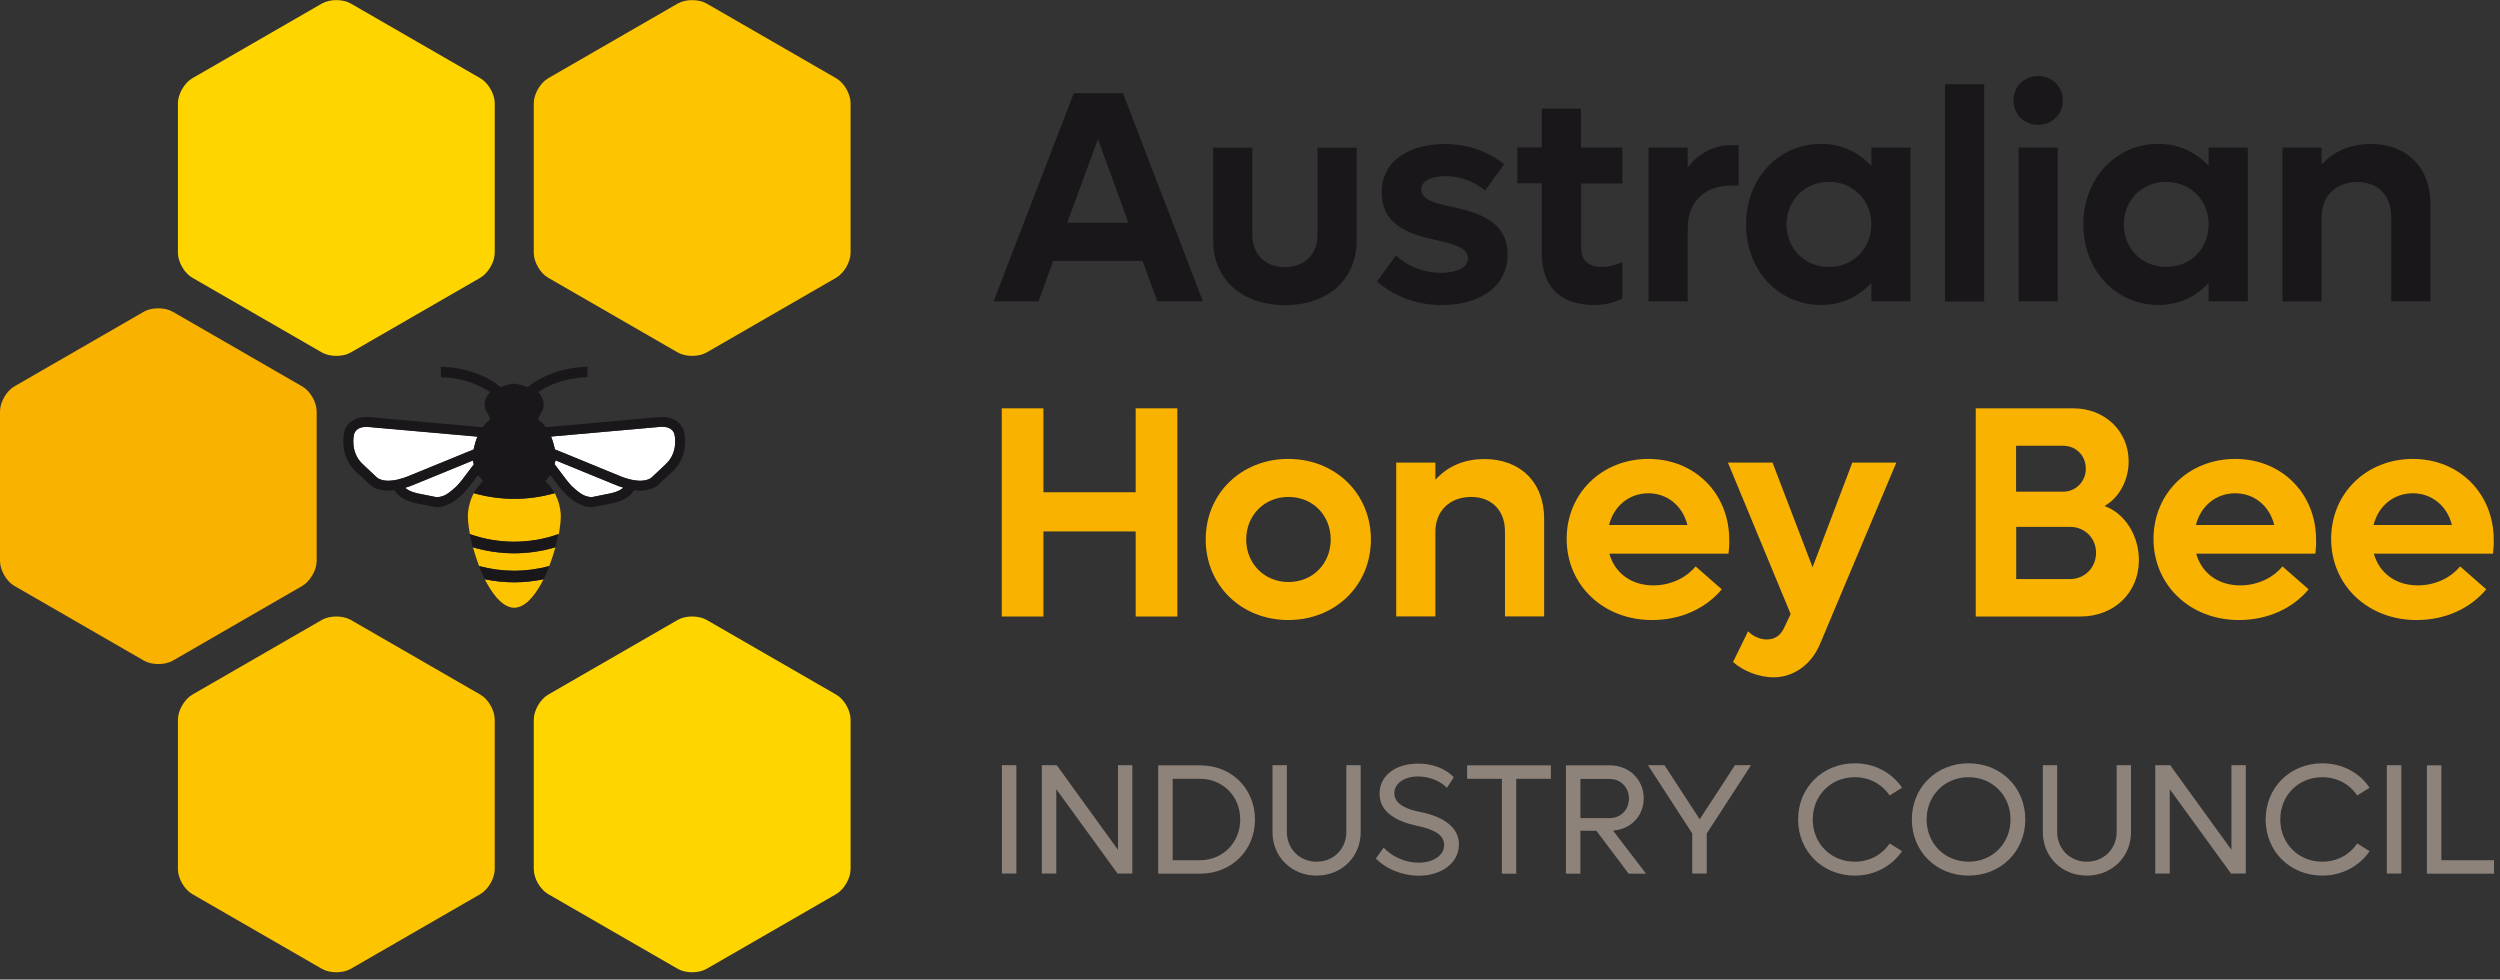 <?xml version="1.0" encoding="utf-8"?>
<!-- Generator: Adobe Illustrator 24.1.0, SVG Export Plug-In . SVG Version: 6.00 Build 0)  -->
<svg version="1.1" id="Layer_1" xmlns="http://www.w3.org/2000/svg" xmlns:xlink="http://www.w3.org/1999/xlink" x="0px" y="0px"
	 viewBox="0 0 171 67" style="enable-background:new 0 0 171 67;" xml:space="preserve">
<rect x="0" y="0" width="171" height="67" fill="#333333" stroke="none"/>
<style type="text/css">
	.st0{fill:#1A171B;}
	.st1{fill:#F9B200;}
	.st2{fill:#8E837B;}
	.st3{fill:#FDC400;}
	.st4{fill:#FFD500;}
	.st5{fill:#FFFFFF;}
</style>
<g>
	<path class="st0" d="M78.15,17.85h-6.11l-1.01,2.76h-3.07l5.49-14.24h3.36l5.47,14.24h-3.12L78.15,17.85z M77.18,15.23l-2.08-5.72
		l-2.1,5.72H77.18z"/>
	<path class="st0" d="M82.98,16.43v-6.33h2.68v5.96c0,1.34,0.89,2.21,2.23,2.21c1.34,0,2.23-0.87,2.23-2.21v-5.96h2.68v6.33
		c0,2.68-1.96,4.44-4.91,4.44C84.92,20.86,82.98,19.11,82.98,16.43z"/>
	<path class="st0" d="M94.18,19.25l1.3-1.77c0.8,0.7,1.82,1.18,3.07,1.18c1.07,0,1.86-0.35,1.86-0.99c0-0.7-0.91-0.95-2.06-1.22
		c-1.67-0.37-3.84-0.89-3.84-3.28c0-2.23,1.96-3.32,4.29-3.32c1.8,0,3.14,0.64,4.09,1.38l-1.3,1.79c-0.76-0.58-1.65-0.97-2.72-0.97
		c-0.91,0-1.65,0.29-1.65,0.91c0,0.7,0.89,0.93,2.06,1.18c1.67,0.37,3.84,0.89,3.84,3.28c0,2.23-1.98,3.45-4.5,3.45
		C96.66,20.86,95.19,20.12,94.18,19.25z"/>
	<path class="st0" d="M108.15,12.55v4.37c0,0.89,0.5,1.34,1.44,1.34c0.54,0,0.99-0.17,1.38-0.35v2.5c-0.58,0.31-1.18,0.45-1.96,0.45
		c-2.41,0-3.55-1.4-3.55-3.51v-4.81h-1.67v-2.46h1.67V7.43h2.68v2.66h2.83v2.46H108.15z"/>
	<path class="st0" d="M118.92,9.93v2.76h-0.45c-1.92,0-3.03,1.13-3.03,2.93v4.99h-2.68V10.09h2.68v1.36
		c0.76-0.97,1.79-1.53,3.03-1.53H118.92z"/>
	<path class="st0" d="M130.68,10.09v10.52H128v-1.26c-0.85,0.93-2.02,1.51-3.43,1.51c-2.93,0-5.14-2.37-5.14-5.51
		s2.21-5.51,5.14-5.51c1.4,0,2.58,0.58,3.43,1.51v-1.26H130.68z M128,15.35c0-1.65-1.24-2.91-2.91-2.91c-1.65,0-2.89,1.26-2.89,2.91
		s1.24,2.91,2.89,2.91C126.76,18.26,128,17,128,15.35z"/>
	<path class="st0" d="M133.04,5.76h2.68v14.86h-2.68V5.76z"/>
	<path class="st0" d="M137.72,6.87c0-0.95,0.74-1.67,1.69-1.67c0.95,0,1.69,0.72,1.69,1.67s-0.74,1.67-1.69,1.67
		C138.46,8.54,137.72,7.82,137.72,6.87z M138.07,10.09h2.68v10.52h-2.68V10.09z"/>
	<path class="st0" d="M153.75,10.09v10.52h-2.68v-1.26c-0.85,0.93-2.02,1.51-3.43,1.51c-2.93,0-5.14-2.37-5.14-5.51
		s2.21-5.51,5.14-5.51c1.4,0,2.58,0.58,3.43,1.51v-1.26H153.75z M151.07,15.35c0-1.65-1.24-2.91-2.91-2.91
		c-1.65,0-2.89,1.26-2.89,2.91s1.24,2.91,2.89,2.91C149.83,18.26,151.07,17,151.07,15.35z"/>
	<path class="st0" d="M166.24,13.93v6.68h-2.68V14.8c0-1.42-0.91-2.35-2.31-2.35c-1.46,0-2.45,0.95-2.45,2.39v5.78h-2.68V10.09h2.68
		v1.18c0.83-0.93,1.98-1.42,3.34-1.42C164.61,9.84,166.24,11.45,166.24,13.93z"/>
</g>
<g>
	<path class="st1" d="M80.53,27.93v14.24h-2.85v-5.82h-6.31v5.82h-2.85V27.93h2.85v5.74h6.31v-5.74H80.53z"/>
	<path class="st1" d="M82.47,36.9c0-3.14,2.43-5.51,5.65-5.51c3.22,0,5.65,2.37,5.65,5.51c0,3.14-2.43,5.51-5.65,5.51
		C84.91,42.41,82.47,40.04,82.47,36.9z M91.02,36.9c0-1.65-1.22-2.91-2.89-2.91c-1.65,0-2.89,1.26-2.89,2.91
		c0,1.65,1.24,2.91,2.89,2.91C89.8,39.81,91.02,38.55,91.02,36.9z"/>
	<path class="st1" d="M105.62,35.48v6.68h-2.68v-5.82c0-1.42-0.91-2.35-2.31-2.35c-1.46,0-2.45,0.95-2.45,2.39v5.78h-2.68V31.64
		h2.68v1.18c0.83-0.93,1.98-1.42,3.34-1.42C103.99,31.39,105.62,33,105.62,35.48z"/>
	<path class="st1" d="M118.23,37.87h-8.15c0.37,1.32,1.49,2.17,3.01,2.17c1.28,0,2.33-0.6,2.89-1.3l1.79,1.57
		c-1.09,1.3-2.78,2.1-4.77,2.1c-3.34,0-5.84-2.39-5.84-5.55c0-3.12,2.41-5.47,5.59-5.47c3.16,0,5.53,2.35,5.53,5.53
		C118.29,37.21,118.27,37.58,118.23,37.87z M110.06,35.91h5.36c-0.33-1.32-1.38-2.17-2.68-2.17
		C111.42,33.75,110.39,34.61,110.06,35.91z"/>
	<path class="st1" d="M129.71,31.64L124.51,44c-0.58,1.44-1.82,2.33-3.2,2.33c-0.95,0-2.06-0.41-2.77-1.05l1.03-2.1
		c0.33,0.35,0.83,0.56,1.28,0.56c0.5,0,0.93-0.23,1.2-0.83l0.43-0.91l-4.29-10.36h3.05l2.74,7.16l2.72-7.16H129.71z"/>
	<path class="st1" d="M146.3,38.31c0,2.25-1.71,3.86-4,3.86h-7.16V27.93h6.68c2.12,0,3.78,1.53,3.78,3.63c0,1.34-0.7,2.52-1.65,3.05
		C145.33,35.11,146.3,36.61,146.3,38.31z M137.9,30.49v3.14h3.22c0.85,0,1.55-0.68,1.55-1.57s-0.66-1.57-1.55-1.57H137.9z
		 M143.37,37.81c0-0.99-0.76-1.77-1.77-1.77h-3.69v3.57h3.69C142.6,39.6,143.37,38.82,143.37,37.81z"/>
	<path class="st1" d="M158.37,37.87h-8.15c0.37,1.32,1.49,2.17,3.01,2.17c1.28,0,2.33-0.6,2.89-1.3l1.79,1.57
		c-1.09,1.3-2.78,2.1-4.77,2.1c-3.34,0-5.84-2.39-5.84-5.55c0-3.12,2.41-5.47,5.59-5.47c3.16,0,5.53,2.35,5.53,5.53
		C158.43,37.21,158.41,37.58,158.37,37.87z M150.2,35.91h5.36c-0.33-1.32-1.38-2.17-2.68-2.17
		C151.56,33.75,150.53,34.61,150.2,35.91z"/>
	<path class="st1" d="M170.52,37.87h-8.15c0.37,1.32,1.49,2.17,3.01,2.17c1.28,0,2.33-0.6,2.89-1.3l1.79,1.57
		c-1.09,1.3-2.78,2.1-4.77,2.1c-3.34,0-5.84-2.39-5.84-5.55c0-3.12,2.41-5.47,5.59-5.47c3.16,0,5.53,2.35,5.53,5.53
		C170.58,37.21,170.56,37.58,170.52,37.87z M162.35,35.91h5.36c-0.33-1.32-1.38-2.17-2.68-2.17
		C163.71,33.75,162.68,34.61,162.35,35.91z"/>
</g>
<g>
	<g>
		<path class="st2" d="M68.53,52.34h0.99v7.41h-0.99V52.34z"/>
		<path class="st2" d="M77.45,52.34v7.41h-1.01l-4.19-5.77v5.77h-0.99v-7.41h1.02l4.19,5.79v-5.79H77.45z"/>
		<path class="st2" d="M85.84,56.05c0,2.12-1.61,3.71-3.76,3.71h-2.86v-7.41h2.86C84.23,52.34,85.84,53.94,85.84,56.05z
			 M84.83,56.05c0-1.59-1.19-2.78-2.76-2.78h-1.86v5.57h1.86C83.64,58.84,84.83,57.64,84.83,56.05z"/>
		<path class="st2" d="M87.04,56.92v-4.58h0.98v4.56c0,1.16,0.87,2.04,2.03,2.04c1.17,0,2.04-0.88,2.04-2.04v-4.56h0.98v4.58
			c0,1.69-1.3,2.97-3.02,2.97C88.34,59.89,87.04,58.61,87.04,56.92z"/>
		<path class="st2" d="M94.11,58.72l0.53-0.74c0.56,0.59,1.45,1.03,2.39,1.03c0.98,0,1.75-0.49,1.75-1.21
			c0-0.91-1.21-1.17-1.92-1.33c-1.25-0.27-2.5-0.87-2.5-2.18c0-1.24,1.1-2.06,2.64-2.06c1.04,0,1.92,0.38,2.44,0.93l-0.47,0.73
			c-0.39-0.43-1.15-0.78-1.98-0.78c-0.93,0-1.62,0.47-1.62,1.15c0,0.82,1.03,1.13,1.77,1.28c0.72,0.14,2.65,0.62,2.65,2.22
			c0,1.27-1.2,2.14-2.76,2.14C95.91,59.89,94.8,59.44,94.11,58.72z"/>
		<path class="st2" d="M106.08,53.27h-2.37v6.49h-0.98v-6.49h-2.38v-0.92h5.73V53.27z"/>
		<path class="st2" d="M109.19,56.82h-1.09v2.94h-0.99v-7.41h3.01c1.31,0,2.31,0.97,2.31,2.26c0,1.2-0.89,2.12-2.1,2.2l2.26,2.95
			h-1.19L109.19,56.82z M108.1,55.96h2c0.75,0,1.32-0.57,1.32-1.34c0-0.77-0.57-1.34-1.32-1.34h-2V55.96z"/>
		<path class="st2" d="M119.77,52.34l-3.03,4.67v2.74h-0.99v-2.74l-3.03-4.67h1.13l2.41,3.7l2.41-3.7H119.77z"/>
		<path class="st2" d="M122.99,56.05c0-2.18,1.67-3.84,3.88-3.84c1.38,0,2.55,0.66,3.23,1.67l-0.85,0.53
			c-0.51-0.76-1.36-1.25-2.39-1.25c-1.63,0-2.87,1.25-2.87,2.89c0,1.64,1.24,2.89,2.87,2.89c1.02,0,1.88-0.48,2.39-1.25l0.85,0.53
			c-0.69,1.01-1.86,1.67-3.23,1.67C124.66,59.89,122.99,58.23,122.99,56.05z"/>
		<path class="st2" d="M130.77,56.05c0-2.18,1.67-3.84,3.88-3.84c2.21,0,3.88,1.65,3.88,3.84c0,2.18-1.67,3.84-3.88,3.84
			C132.43,59.89,130.77,58.23,130.77,56.05z M137.52,56.05c0-1.64-1.24-2.89-2.87-2.89s-2.87,1.25-2.87,2.89
			c0,1.64,1.24,2.89,2.87,2.89S137.52,57.7,137.52,56.05z"/>
		<path class="st2" d="M139.73,56.92v-4.58h0.98v4.56c0,1.16,0.87,2.04,2.03,2.04c1.17,0,2.04-0.88,2.04-2.04v-4.56h0.98v4.58
			c0,1.69-1.3,2.97-3.02,2.97C141.03,59.89,139.73,58.61,139.73,56.92z"/>
		<path class="st2" d="M153.61,52.34v7.41h-1.01l-4.19-5.77v5.77h-0.99v-7.41h1.02l4.19,5.79v-5.79H153.61z"/>
		<path class="st2" d="M154.97,56.05c0-2.18,1.67-3.84,3.88-3.84c1.38,0,2.55,0.66,3.23,1.67l-0.85,0.53
			c-0.5-0.76-1.36-1.25-2.39-1.25c-1.63,0-2.87,1.25-2.87,2.89c0,1.64,1.24,2.89,2.87,2.89c1.02,0,1.88-0.48,2.39-1.25l0.85,0.53
			c-0.69,1.01-1.86,1.67-3.23,1.67C156.63,59.89,154.97,58.23,154.97,56.05z"/>
		<path class="st2" d="M163.26,52.34h0.99v7.41h-0.99V52.34z"/>
		<path class="st2" d="M170.59,58.84v0.92H166v-7.41h0.99v6.49H170.59z"/>
	</g>
</g>
<path class="st3" d="M32.85,61.16c0.54-0.31,0.99-1.08,0.99-1.71V49.22c0-0.63-0.44-1.4-0.99-1.71l-8.86-5.11
	c-0.54-0.31-1.43-0.31-1.97,0l-8.86,5.11c-0.54,0.31-0.99,1.08-0.99,1.71v10.23c0,0.63,0.44,1.4,0.99,1.71l8.86,5.11
	c0.54,0.31,1.43,0.31,1.97,0L32.85,61.16z"/>
<path class="st4" d="M57.19,61.16c0.54-0.31,0.99-1.08,0.99-1.71V49.22c0-0.63-0.44-1.4-0.99-1.71l-8.86-5.11
	c-0.54-0.31-1.43-0.31-1.97,0l-8.86,5.11c-0.54,0.31-0.99,1.08-0.99,1.71v10.23c0,0.63,0.44,1.4,0.99,1.71l8.86,5.11
	c0.54,0.31,1.43,0.31,1.97,0L57.19,61.16z"/>
<path class="st4" d="M32.85,19c0.54-0.31,0.99-1.08,0.99-1.71V7.06c0-0.63-0.44-1.4-0.99-1.71l-8.86-5.11
	c-0.54-0.31-1.43-0.31-1.97,0l-8.86,5.11c-0.54,0.31-0.99,1.08-0.99,1.71v10.23c0,0.63,0.44,1.4,0.99,1.71l8.86,5.11
	c0.54,0.31,1.43,0.31,1.97,0L32.85,19z"/>
<path class="st3" d="M57.19,19c0.54-0.31,0.99-1.08,0.99-1.71V7.06c0-0.63-0.44-1.4-0.99-1.71l-8.86-5.11
	c-0.54-0.31-1.43-0.31-1.97,0L37.5,5.35c-0.54,0.31-0.99,1.08-0.99,1.71v10.23c0,0.63,0.44,1.4,0.99,1.71l8.86,5.11
	c0.54,0.31,1.43,0.31,1.97,0L57.19,19z"/>
<g>
	<g>
		<path class="st5" d="M31.25,33.24c0.06-0.06,0.12-0.13,0.17-0.19c0.06-0.07,0.12-0.15,0.18-0.22c0.06-0.08,0.13-0.17,0.19-0.25
			l0.62-0.82c-0.02-0.08-0.04-0.16-0.06-0.25c0,0,0-0.01,0-0.02l-3.98,1.63c-0.24,0.1-0.45,0.18-0.66,0.24
			c0.14,0.13,0.39,0.28,0.84,0.38l1.24,0.25c0.02,0,0.04,0.01,0.06,0.01c0.03,0.01,0.07,0,0.1,0c0.02,0,0.04,0,0.06-0.01
			c0.02,0,0.05-0.01,0.07-0.01c0.03-0.01,0.06-0.01,0.09-0.02c0.03-0.01,0.07-0.02,0.1-0.03c0.04-0.01,0.07-0.03,0.11-0.04
			c0.04-0.02,0.08-0.04,0.12-0.06c0.04-0.02,0.09-0.05,0.13-0.08c0.05-0.03,0.09-0.06,0.14-0.1c0.05-0.04,0.1-0.08,0.15-0.12
			c0.05-0.04,0.11-0.09,0.16-0.14C31.14,33.35,31.19,33.3,31.25,33.24z"/>
		<path class="st5" d="M26.84,32.86c0.11-0.01,0.23-0.03,0.35-0.06c0.11-0.02,0.23-0.06,0.35-0.09c0.18-0.06,0.37-0.12,0.56-0.21
			l3.02-1.24l0.83-0.34l0.45-0.18c0.01-0.05,0.02-0.1,0.03-0.16c0.05-0.21,0.12-0.46,0.23-0.72l-7.55-0.67l-0.04,0
			c-0.26,0-0.72,0.06-0.85,0.5c0,0.02-0.3,1.2,0.57,2.03c0,0,0.01,0,0.01,0.01c0.06,0.06,0.13,0.12,0.19,0.18
			c0.11,0.1,0.22,0.21,0.33,0.31c0.1,0.1,0.21,0.19,0.31,0.29c0.1,0.09,0.19,0.2,0.32,0.25c0.2,0.09,0.42,0.12,0.64,0.12
			C26.66,32.88,26.75,32.87,26.84,32.86z"/>
	</g>
	<g>
		<path class="st5" d="M39.1,33.24c-0.06-0.06-0.12-0.13-0.17-0.19c-0.06-0.07-0.12-0.15-0.18-0.22c-0.06-0.08-0.13-0.17-0.19-0.25
			l-0.62-0.82c0.02-0.08,0.04-0.16,0.06-0.25c0,0,0-0.01,0-0.02l3.98,1.63c0.24,0.1,0.45,0.18,0.66,0.24
			c-0.14,0.13-0.39,0.28-0.84,0.38l-1.24,0.25c-0.02,0-0.04,0.01-0.06,0.01c-0.03,0.01-0.07,0-0.1,0c-0.02,0-0.04,0-0.06-0.01
			c-0.02,0-0.05-0.01-0.07-0.01c-0.03-0.01-0.06-0.01-0.09-0.02c-0.03-0.01-0.07-0.02-0.1-0.03c-0.04-0.01-0.07-0.03-0.11-0.04
			c-0.04-0.02-0.08-0.04-0.12-0.06c-0.04-0.02-0.09-0.05-0.13-0.08c-0.05-0.03-0.09-0.06-0.14-0.1c-0.05-0.04-0.1-0.08-0.15-0.12
			c-0.05-0.04-0.11-0.09-0.16-0.14C39.21,33.35,39.16,33.3,39.1,33.24z"/>
		<path class="st5" d="M43.51,32.86c-0.11-0.01-0.23-0.03-0.35-0.06c-0.11-0.02-0.23-0.06-0.35-0.09c-0.18-0.06-0.37-0.12-0.56-0.21
			l-3.02-1.24l-0.83-0.34l-0.45-0.18c-0.01-0.05-0.02-0.1-0.03-0.16c-0.05-0.21-0.12-0.46-0.23-0.72l7.55-0.67l0.04,0
			c0.26,0,0.72,0.06,0.85,0.5c0,0.02,0.3,1.2-0.57,2.03c0,0-0.01,0-0.01,0.01c-0.06,0.06-0.13,0.12-0.19,0.18
			c-0.11,0.1-0.22,0.21-0.33,0.31c-0.1,0.1-0.21,0.19-0.31,0.29c-0.1,0.09-0.19,0.2-0.32,0.25c-0.2,0.09-0.42,0.12-0.64,0.12
			C43.68,32.88,43.6,32.87,43.51,32.86z"/>
	</g>
	<path class="st3" d="M33.16,39.62c0.05,0.11,0.11,0.22,0.17,0.32c0.52,0.94,1.16,1.62,1.84,1.63c0.69-0.01,1.32-0.69,1.84-1.63
		c0.06-0.1,0.11-0.21,0.17-0.32c-0.66,0.14-1.34,0.21-2.01,0.21C34.5,39.83,33.83,39.76,33.16,39.62z M32.35,37.44
		c0.12,0.42,0.26,0.85,0.42,1.28c0.79,0.21,1.6,0.32,2.4,0.32c0.81,0,1.61-0.11,2.4-0.32c0.16-0.42,0.3-0.85,0.42-1.28
		c-0.92,0.27-1.87,0.41-2.82,0.41C34.22,37.85,33.27,37.71,32.35,37.44z M38.23,34.44C38.23,34.43,38.22,34.43,38.23,34.44
		c-0.07-0.25-0.17-0.49-0.28-0.71c-0.91,0.26-1.84,0.39-2.77,0.39c-0.93,0-1.86-0.13-2.77-0.39c-0.12,0.22-0.21,0.45-0.28,0.7
		c0,0,0,0.01,0,0.01c-0.08,0.28-0.13,0.57-0.13,0.88c0,0.24,0.03,0.54,0.08,0.86h0c0.02,0.12,0.04,0.24,0.06,0.36
		c0.99,0.35,2.01,0.52,3.04,0.52c1.03,0,2.05-0.17,3.04-0.52c0.02-0.12,0.05-0.25,0.06-0.36h0c0.05-0.32,0.08-0.61,0.08-0.86
		C38.36,35.01,38.3,34.72,38.23,34.44z"/>
	<path class="st0" d="M32.77,38.72c0.04,0.1,0.11,0.29,0.11,0.29c0.09,0.21,0.19,0.42,0.28,0.61c0.66,0.14,1.34,0.21,2.01,0.21
		c0.67,0,1.35-0.08,2.01-0.21c0.1-0.2,0.2-0.4,0.28-0.61c0,0,0.07-0.19,0.11-0.29c-0.79,0.21-1.6,0.32-2.4,0.32
		C34.37,39.04,33.56,38.93,32.77,38.72z M32.13,36.53c0.04,0.19,0.08,0.39,0.13,0.6c0,0,0,0.01,0,0.01c0.02,0.1,0.06,0.2,0.08,0.29
		c0.92,0.27,1.87,0.41,2.82,0.41c0.95,0,1.9-0.14,2.82-0.41c0.03-0.1,0.06-0.2,0.08-0.29c0,0,0-0.01,0-0.01
		c0.05-0.21,0.09-0.41,0.13-0.6c-0.99,0.35-2.01,0.52-3.04,0.52C34.15,37.05,33.12,36.88,32.13,36.53z M46.78,29.49
		c-0.28-0.89-1.19-0.97-1.5-0.97c-0.07,0-0.1,0-0.1,0l-7.85,0.7c-0.12-0.17-0.26-0.33-0.43-0.45c-0.07-0.05-0.11-0.11-0.06-0.2
		c0.06-0.12,0.11-0.24,0.18-0.35c0.06-0.11,0.12-0.21,0.15-0.33c0.04-0.18,0.02-0.36-0.03-0.54c-0.05-0.16-0.14-0.31-0.25-0.45
		c-0.02-0.03-0.05-0.04-0.08-0.07c1.47-1.04,3.35-1.03,3.37-1.03l0.01-0.71c-0.11,0-2.38-0.02-4.08,1.38
		c-0.11-0.03-0.21-0.07-0.31-0.1c0,0-0.43-0.12-0.63-0.13c-0.19,0.01-0.63,0.13-0.63,0.13c-0.1,0.04-0.21,0.07-0.31,0.1
		c-1.69-1.4-3.97-1.38-4.08-1.38l0.01,0.71c0.02,0,1.89-0.01,3.37,1.03c-0.03,0.02-0.06,0.04-0.08,0.07
		c-0.11,0.13-0.2,0.28-0.25,0.45c-0.06,0.17-0.07,0.36-0.03,0.54c0.03,0.12,0.09,0.23,0.15,0.33c0.07,0.11,0.12,0.23,0.18,0.35
		c0.04,0.09,0.01,0.15-0.06,0.2c-0.17,0.12-0.31,0.28-0.43,0.45l-7.85-0.7c0,0-0.04,0-0.1,0c-0.31,0-1.22,0.08-1.5,0.97
		c0,0-0.44,1.59,0.74,2.73l0.97,0.9c0,0,0.38,0.44,1.3,0.44c0.13,0,0.27-0.01,0.41-0.03c0.17,0.3,0.55,0.68,1.41,0.88l1.26,0.25
		c0,0,0.09,0.03,0.25,0.03c0.42,0,1.35-0.2,2.43-1.71l0.37-0.49c0.08,0.13,0.34,0.41,0.34,0.41l-0.19,0.2
		c-0.15,0.17-0.3,0.35-0.41,0.55c-0.02,0.03-0.03,0.06-0.04,0.08c0.91,0.26,1.84,0.39,2.77,0.39c0.93,0,1.86-0.13,2.77-0.39
		c-0.01-0.03-0.03-0.06-0.04-0.08c-0.12-0.2-0.26-0.38-0.41-0.55l-0.19-0.2c0,0,0.25-0.29,0.34-0.41l0.37,0.49
		c1.08,1.51,2,1.71,2.43,1.71c0.16,0,0.25-0.03,0.25-0.03l1.26-0.25c0.87-0.19,1.25-0.58,1.41-0.88c0.15,0.02,0.29,0.03,0.41,0.03
		c0.92,0,1.3-0.44,1.3-0.44l0.97-0.9C47.22,31.07,46.78,29.49,46.78,29.49z M31.79,32.58c-0.06,0.08-0.12,0.17-0.19,0.25
		c-0.06,0.07-0.12,0.15-0.18,0.22c-0.06,0.07-0.11,0.13-0.17,0.19c-0.05,0.06-0.11,0.11-0.17,0.16c-0.05,0.05-0.1,0.09-0.16,0.14
		c-0.05,0.04-0.1,0.08-0.15,0.12c-0.05,0.03-0.09,0.06-0.14,0.1c-0.04,0.03-0.09,0.05-0.13,0.08c-0.04,0.02-0.08,0.04-0.12,0.06
		c-0.04,0.02-0.07,0.03-0.11,0.04c-0.03,0.01-0.06,0.02-0.1,0.03c-0.03,0.01-0.06,0.02-0.09,0.02C30.06,33.99,30.04,34,30.01,34
		c-0.02,0-0.04,0-0.06,0.01c-0.03,0-0.07,0-0.1,0c-0.02,0-0.04-0.01-0.06-0.01l-1.24-0.25c-0.45-0.1-0.7-0.25-0.84-0.38
		c0.21-0.06,0.42-0.14,0.66-0.24l3.98-1.63c0,0.01,0,0.02,0,0.02c0.01,0.09,0.04,0.17,0.06,0.25L31.79,32.58z M32.43,30.59
		c-0.01,0.05-0.02,0.11-0.03,0.16l-0.45,0.18l-0.83,0.34L28.1,32.5c-0.2,0.09-0.38,0.15-0.56,0.21c-0.12,0.04-0.24,0.07-0.35,0.1
		c-0.12,0.03-0.24,0.05-0.35,0.06c-0.09,0.01-0.18,0.02-0.26,0.02c-0.22,0-0.44-0.03-0.64-0.12c-0.13-0.05-0.22-0.16-0.32-0.25
		c-0.1-0.1-0.21-0.19-0.31-0.29c-0.11-0.1-0.22-0.21-0.33-0.31c-0.06-0.06-0.13-0.12-0.19-0.18c0,0-0.01,0-0.01-0.01
		c-0.87-0.84-0.57-2.01-0.57-2.03c0.14-0.43,0.59-0.5,0.85-0.5l0.04,0l7.55,0.67C32.55,30.13,32.48,30.37,32.43,30.59z M41.79,33.74
		l-1.24,0.25c-0.02,0-0.04,0.01-0.06,0.01c-0.03,0.01-0.07,0-0.1,0c-0.02,0-0.04,0-0.06-0.01c-0.02,0-0.05-0.01-0.07-0.01
		c-0.03-0.01-0.06-0.01-0.09-0.02c-0.03-0.01-0.07-0.02-0.1-0.03c-0.04-0.01-0.07-0.03-0.11-0.04c-0.04-0.02-0.08-0.04-0.12-0.06
		c-0.04-0.02-0.09-0.05-0.13-0.08c-0.05-0.03-0.09-0.06-0.14-0.1c-0.05-0.04-0.1-0.08-0.15-0.12c-0.05-0.04-0.11-0.09-0.16-0.14
		c-0.06-0.05-0.11-0.11-0.17-0.16c-0.06-0.06-0.12-0.13-0.17-0.19c-0.06-0.07-0.12-0.15-0.18-0.22c-0.06-0.08-0.13-0.17-0.19-0.25
		l-0.62-0.82c0.02-0.08,0.04-0.16,0.06-0.25c0,0,0-0.01,0-0.02l3.98,1.63c0.24,0.1,0.45,0.18,0.66,0.24
		C42.49,33.49,42.24,33.64,41.79,33.74z M45.57,31.73C45.56,31.73,45.56,31.73,45.57,31.73c-0.07,0.07-0.14,0.13-0.2,0.19
		c-0.11,0.1-0.22,0.21-0.33,0.31c-0.1,0.1-0.21,0.19-0.31,0.29c-0.1,0.09-0.19,0.2-0.32,0.25c-0.2,0.09-0.42,0.12-0.64,0.12
		c-0.08,0-0.17-0.01-0.26-0.02c-0.11-0.01-0.23-0.03-0.35-0.06c-0.11-0.02-0.23-0.06-0.35-0.1c-0.18-0.06-0.37-0.12-0.56-0.21
		l-3.02-1.24l-0.83-0.34l-0.45-0.18c-0.01-0.05-0.02-0.1-0.03-0.16c-0.05-0.21-0.12-0.46-0.23-0.72l7.55-0.67l0.04,0
		c0.26,0,0.72,0.06,0.85,0.5C46.14,29.71,46.44,30.89,45.57,31.73z"/>
</g>
<path class="st1" d="M20.67,40.08c0.54-0.31,0.99-1.08,0.99-1.71V28.14c0-0.63-0.44-1.4-0.99-1.71l-8.86-5.11
	c-0.54-0.31-1.43-0.31-1.97,0l-8.86,5.11C0.44,26.74,0,27.51,0,28.14v10.23c0,0.63,0.44,1.4,0.99,1.71l8.86,5.11
	c0.54,0.31,1.43,0.31,1.97,0L20.67,40.08z"/>
</svg>
